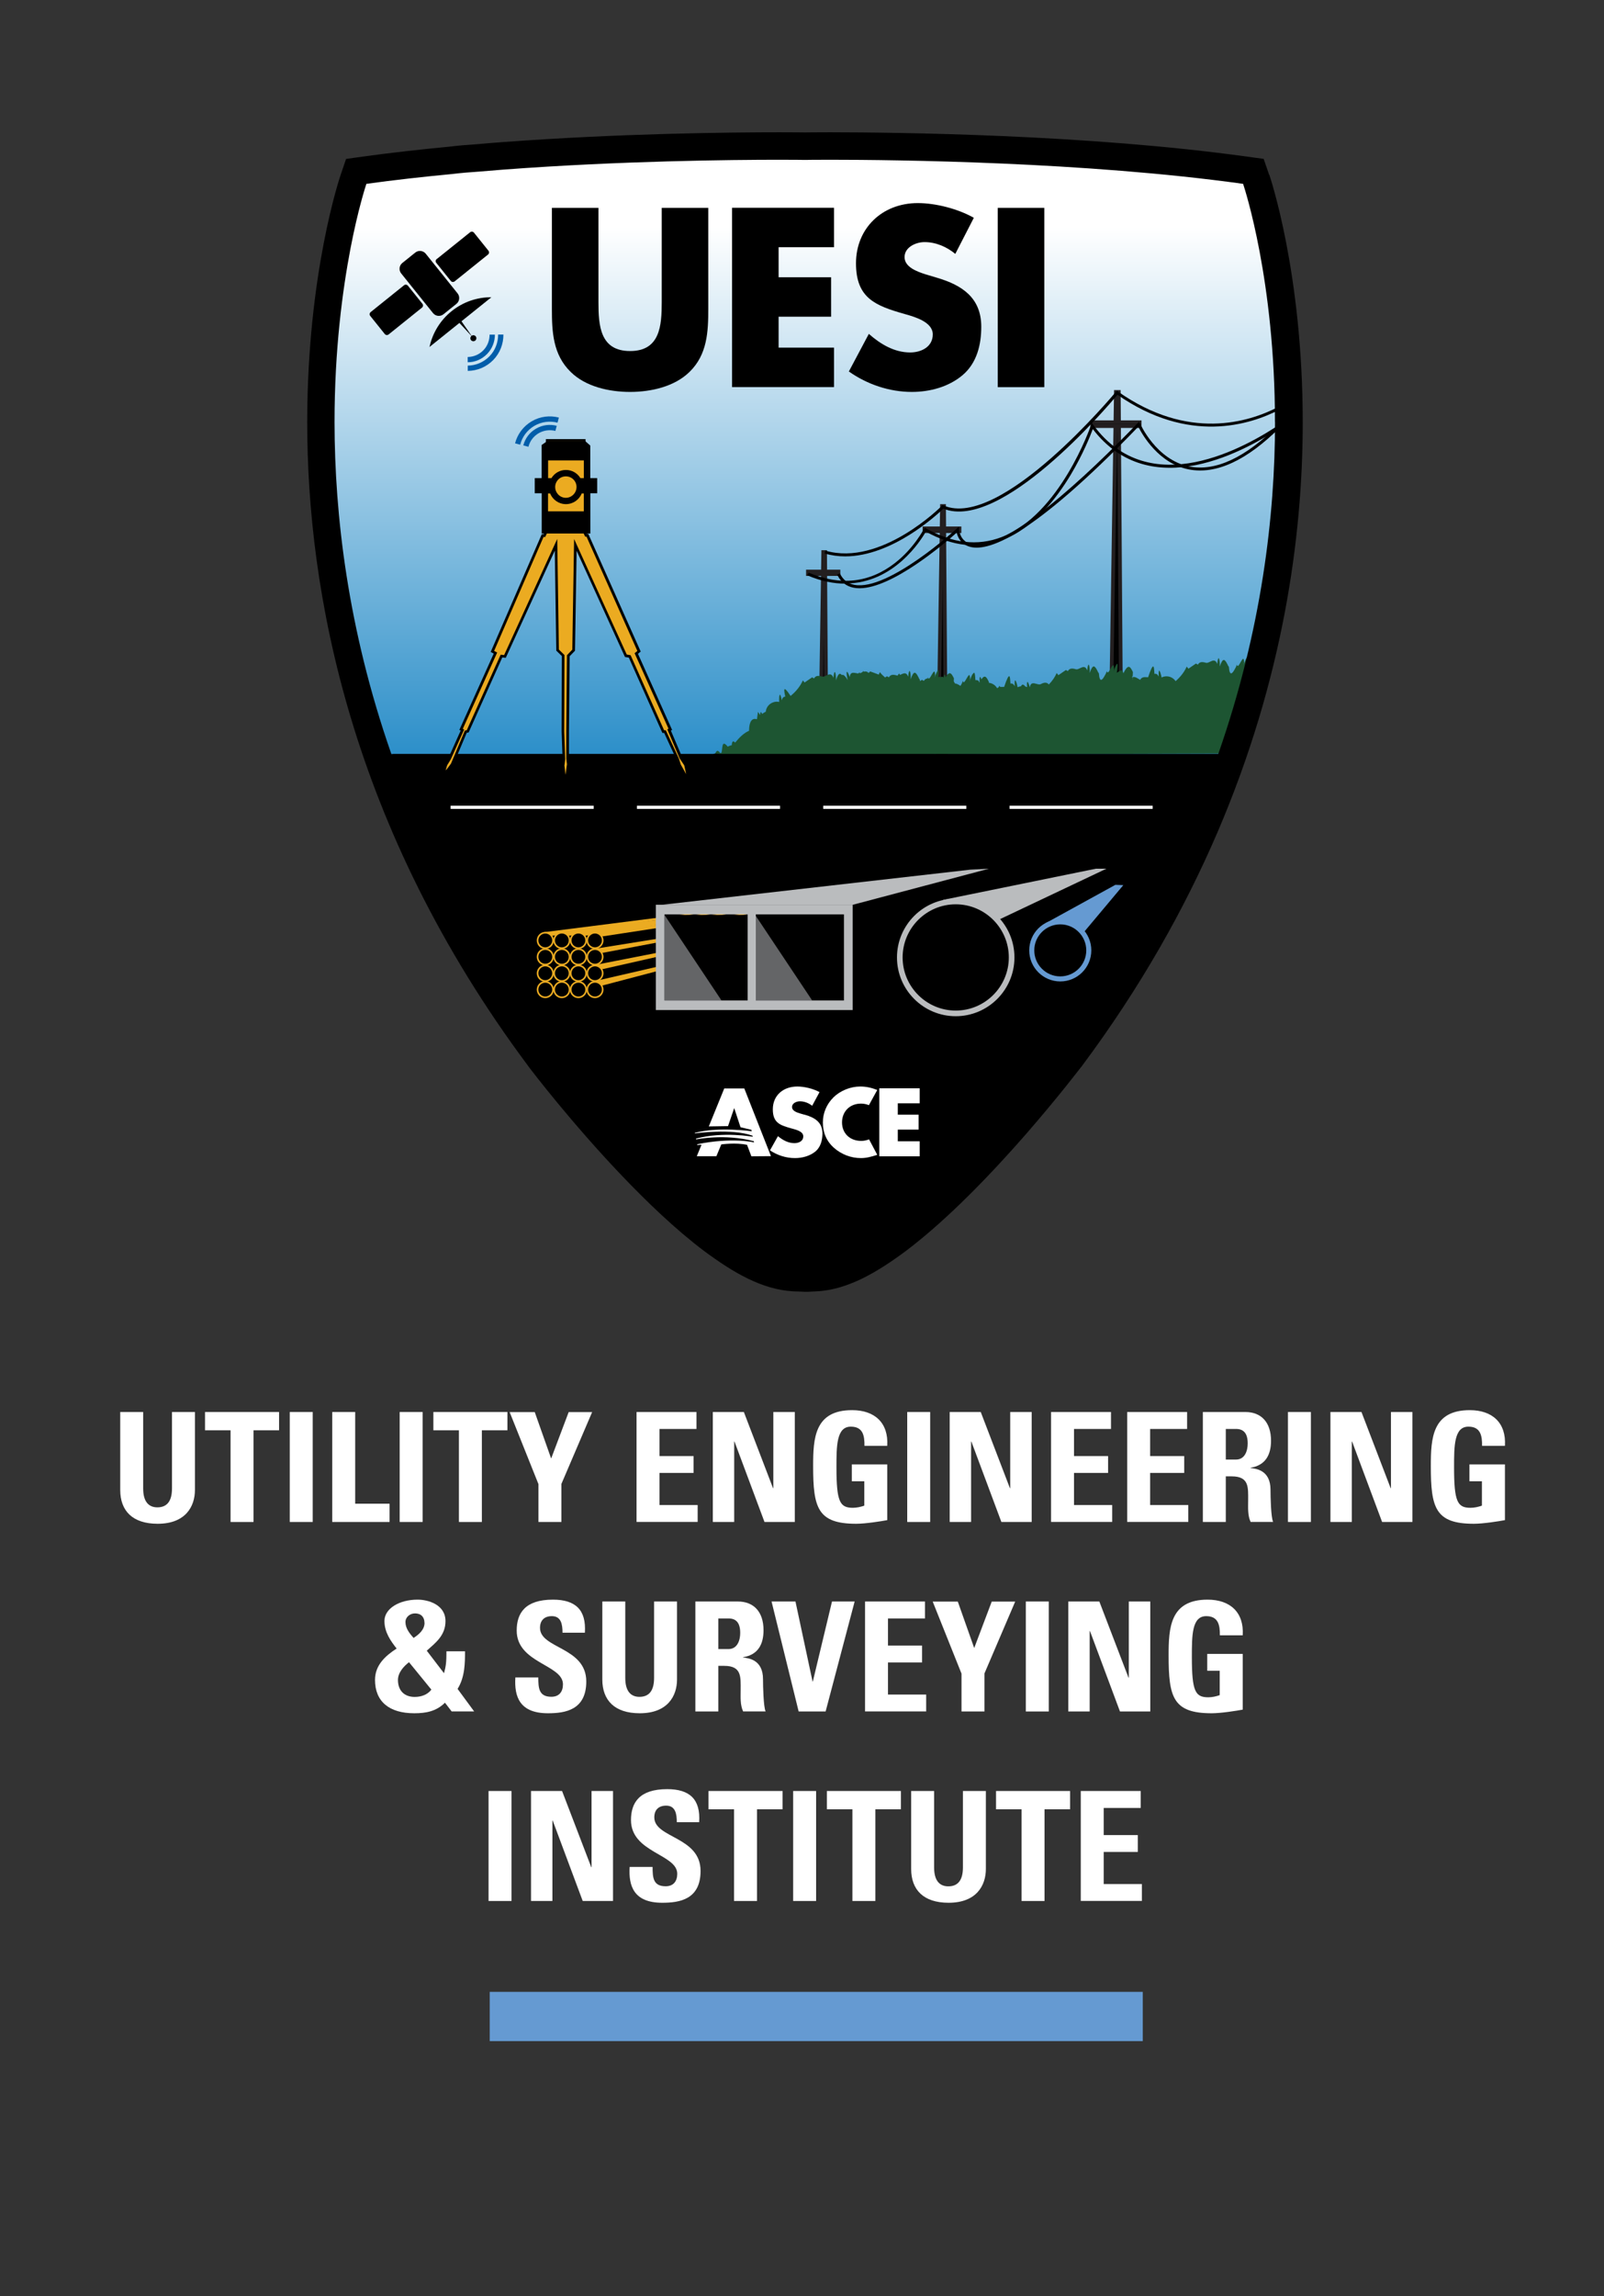 <?xml version="1.0" encoding="UTF-8"?>
<svg id="Layer_1" xmlns="http://www.w3.org/2000/svg" xmlns:xlink="http://www.w3.org/1999/xlink" version="1.1" viewBox="0 0 216 309">
  <rect x="0" y="0" width="216" height="309" fill="#333333" stroke="none"/>
  <!-- Generator: Adobe Illustrator 29.1.0, SVG Export Plug-In . SVG Version: 2.1.0 Build 142)  -->
  <defs>
    <style>
      .st0 {
        fill: none;
      }

      .st1 {
        fill: #f5a71e;
      }

      .st1, .st2, .st3 {
        fill-rule: evenodd;
      }

      .st4 {
        fill: #1d5532;
      }

      .st2, .st5 {
        fill: #ebab21;
      }

      .st6 {
        fill: url(#linear-gradient);
      }

      .st7 {
        fill: #010101;
        stroke: #231f20;
        stroke-miterlimit: 10;
        stroke-width: .5px;
      }

      .st8 {
        fill: #fff;
      }

      .st9 {
        fill: #659ad2;
      }

      .st10 {
        fill: #babcbe;
      }

      .st11 {
        fill: #005daa;
      }

      .st12 {
        fill: #646567;
      }
    </style>
    <linearGradient id="linear-gradient" x1="108.62" y1="114.83" x2="108.62" y2="30.52" gradientUnits="userSpaceOnUse">
      <stop offset="0" stop-color="#057abf"/>
      <stop offset="1" stop-color="#fff"/>
    </linearGradient>
  </defs>
  <rect class="st9" x="65.95" y="268.04" width="87.94" height="6.63"/>
  <g>
    <path class="st8" d="M26.25,190.01v10.49c0,2.21-1.25,4.55-5.02,4.55-3.4,0-5.04-1.76-5.04-4.55v-10.49h3.09v10.29c0,1.82.78,2.54,1.91,2.54,1.35,0,1.97-.9,1.97-2.54v-10.29h3.09Z"/>
    <path class="st8" d="M37.58,190.01v2.46h-3.44v12.34h-3.09v-12.34h-3.44v-2.46h9.98Z"/>
    <path class="st8" d="M39.02,204.81v-14.8h3.09v14.8h-3.09Z"/>
    <path class="st8" d="M44.74,204.81v-14.8h3.09v12.34h4.63v2.46h-7.73Z"/>
    <path class="st8" d="M53.82,204.81v-14.8h3.09v14.8h-3.09Z"/>
    <path class="st8" d="M68.33,190.01v2.46h-3.44v12.34h-3.09v-12.34h-3.44v-2.46h9.98Z"/>
    <path class="st8" d="M72.5,199.69l-3.87-9.67h3.38l2.21,6.25,2.36-6.25h3.16l-4.14,9.67v5.12h-3.09v-5.12Z"/>
    <path class="st8" d="M85.72,204.81v-14.8h8.07v2.28h-4.98v3.65h4.59v2.27h-4.59v4.32h5.14v2.27h-8.24Z"/>
    <path class="st8" d="M95.99,204.81v-14.8h4.18l3.93,10.25h.04v-10.25h2.89v14.8h-4.08l-4.04-10.82h-.04v10.82h-2.89Z"/>
    <path class="st8" d="M116.41,194.56c.02-1.37-.2-2.58-1.84-2.58-1.93,0-1.93,2.6-1.93,5.47,0,4.63.45,5.45,2.21,5.45.51,0,1.07-.12,1.54-.29v-3.28h-1.68v-2.27h4.77v7.5c-.84.16-2.95.49-4.18.49-5.21,0-5.8-2.15-5.8-7.77,0-3.73.18-7.52,5.25-7.52,3.03,0,4.92,1.7,4.73,4.8h-3.07Z"/>
    <path class="st8" d="M122.17,204.81v-14.8h3.09v14.8h-3.09Z"/>
    <path class="st8" d="M127.89,204.81v-14.8h4.18l3.93,10.25h.04v-10.25h2.89v14.8h-4.08l-4.04-10.82h-.04v10.82h-2.89Z"/>
    <path class="st8" d="M141.54,204.81v-14.8h8.07v2.28h-4.98v3.65h4.59v2.27h-4.59v4.32h5.14v2.27h-8.24Z"/>
    <path class="st8" d="M151.79,204.81v-14.8h8.07v2.28h-4.98v3.65h4.59v2.27h-4.59v4.32h5.14v2.27h-8.24Z"/>
    <path class="st8" d="M165.07,204.81h-3.09v-14.8h5.72c2.11,0,3.46,1.35,3.46,3.87,0,1.89-.74,3.3-2.75,3.63v.04c.68.08,2.68.25,2.68,2.91,0,.94.06,3.73.35,4.34h-3.03c-.41-.9-.33-1.91-.33-2.87,0-1.76.16-3.26-2.21-3.26h-.8v6.13ZM165.07,196.41h1.37c1.23,0,1.58-1.23,1.58-2.17,0-1.41-.59-1.95-1.58-1.95h-1.37v4.12Z"/>
    <path class="st8" d="M173.44,204.81v-14.8h3.09v14.8h-3.09Z"/>
    <path class="st8" d="M179.16,204.81v-14.8h4.18l3.93,10.25h.04v-10.25h2.89v14.8h-4.08l-4.04-10.82h-.04v10.82h-2.89Z"/>
    <path class="st8" d="M199.58,194.56c.02-1.37-.21-2.58-1.84-2.58-1.93,0-1.93,2.6-1.93,5.47,0,4.63.45,5.45,2.21,5.45.51,0,1.07-.12,1.54-.29v-3.28h-1.68v-2.27h4.78v7.5c-.84.16-2.95.49-4.18.49-5.21,0-5.8-2.15-5.8-7.77,0-3.73.18-7.52,5.25-7.52,3.03,0,4.92,1.7,4.73,4.8h-3.07Z"/>
    <path class="st8" d="M59.91,229.14c-1.17,1.15-2.54,1.41-4.12,1.41-3.4,0-5.29-1.6-5.29-4.49,0-1.97,1.37-3.22,2.91-4.22-.78-1-1.64-2.17-1.64-3.71,0-1.64,1.95-2.87,4.47-2.87,1.41,0,3.75.66,3.75,2.89,0,1.93-1.33,2.91-2.52,3.98l2.32,3.03c.27-.96.33-1.52.33-2.95h2.5c0,1.54,0,3.46-1,5.06l2.23,3.03h-3.03l-.9-1.17ZM55.09,223.67c-.74.57-1.5,1.41-1.5,2.4,0,1.41.84,2.28,2.25,2.28.88,0,1.72-.29,2.25-.98l-3.01-3.69ZM57.16,218.38c0-.78-.47-1.27-1.27-1.27-.66,0-1.29.47-1.29,1.17,0,.84.55,1.52,1.09,2.13.72-.45,1.48-1.11,1.48-2.03Z"/>
    <path class="st8" d="M73.79,230.55c-3.83,0-4.55-2.25-4.39-4.82h3.09c0,1.41.06,2.6,1.76,2.6,1.05,0,1.56-.68,1.56-1.68,0-2.66-6.23-2.83-6.23-7.23,0-2.32,1.11-4.16,4.88-4.16,3.01,0,4.51,1.35,4.3,4.45h-3.01c0-1.11-.18-2.23-1.43-2.23-1,0-1.6.55-1.6,1.58,0,2.81,6.23,2.56,6.23,7.21,0,3.83-2.81,4.28-5.16,4.28Z"/>
    <path class="st8" d="M91.17,215.51v10.49c0,2.21-1.25,4.55-5.02,4.55-3.4,0-5.04-1.76-5.04-4.55v-10.49h3.09v10.29c0,1.82.78,2.54,1.91,2.54,1.35,0,1.97-.9,1.97-2.54v-10.29h3.09Z"/>
    <path class="st8" d="M96.73,230.31h-3.09v-14.8h5.72c2.11,0,3.46,1.35,3.46,3.87,0,1.89-.74,3.3-2.75,3.63v.04c.68.08,2.68.25,2.68,2.91,0,.94.06,3.73.35,4.34h-3.03c-.41-.9-.33-1.91-.33-2.87,0-1.76.16-3.26-2.21-3.26h-.8v6.13ZM96.73,221.91h1.37c1.23,0,1.58-1.23,1.58-2.17,0-1.41-.59-1.95-1.58-1.95h-1.37v4.12Z"/>
    <path class="st8" d="M103.9,215.51h3.22l2.3,10.76h.04l2.58-10.76h3.05l-3.91,14.8h-3.63l-3.65-14.8Z"/>
    <path class="st8" d="M116.49,230.31v-14.8h8.07v2.28h-4.98v3.65h4.59v2.27h-4.59v4.32h5.14v2.27h-8.24Z"/>
    <path class="st8" d="M129.47,225.19l-3.87-9.67h3.38l2.21,6.25,2.36-6.25h3.16l-4.14,9.67v5.12h-3.09v-5.12Z"/>
    <path class="st8" d="M138.14,230.31v-14.8h3.09v14.8h-3.09Z"/>
    <path class="st8" d="M143.86,230.31v-14.8h4.18l3.93,10.25h.04v-10.25h2.89v14.8h-4.08l-4.04-10.82h-.04v10.82h-2.89Z"/>
    <path class="st8" d="M164.27,220.06c.02-1.37-.21-2.58-1.84-2.58-1.93,0-1.93,2.6-1.93,5.47,0,4.63.45,5.45,2.21,5.45.51,0,1.07-.12,1.54-.29v-3.28h-1.68v-2.27h4.78v7.5c-.84.16-2.95.49-4.18.49-5.21,0-5.8-2.15-5.8-7.77,0-3.73.18-7.52,5.25-7.52,3.03,0,4.92,1.7,4.73,4.8h-3.07Z"/>
    <path class="st8" d="M65.79,255.81v-14.8h3.09v14.8h-3.09Z"/>
    <path class="st8" d="M71.51,255.81v-14.8h4.18l3.93,10.25h.04v-10.25h2.89v14.8h-4.08l-4.04-10.82h-.04v10.82h-2.89Z"/>
    <path class="st8" d="M89.18,256.05c-3.83,0-4.55-2.25-4.39-4.82h3.09c0,1.41.06,2.6,1.76,2.6,1.05,0,1.56-.68,1.56-1.68,0-2.66-6.23-2.83-6.23-7.23,0-2.32,1.11-4.16,4.88-4.16,3.01,0,4.51,1.35,4.3,4.45h-3.01c0-1.11-.18-2.23-1.43-2.23-1,0-1.6.55-1.6,1.58,0,2.81,6.23,2.56,6.23,7.21,0,3.83-2.81,4.28-5.16,4.28Z"/>
    <path class="st8" d="M105.38,241.01v2.46h-3.44v12.34h-3.09v-12.34h-3.44v-2.46h9.98Z"/>
    <path class="st8" d="M106.81,255.81v-14.8h3.09v14.8h-3.09Z"/>
    <path class="st8" d="M121.32,241.01v2.46h-3.44v12.34h-3.09v-12.34h-3.44v-2.46h9.98Z"/>
    <path class="st8" d="M132.76,241.01v10.49c0,2.21-1.25,4.55-5.02,4.55-3.4,0-5.04-1.76-5.04-4.55v-10.49h3.09v10.29c0,1.82.78,2.54,1.91,2.54,1.35,0,1.97-.9,1.97-2.54v-10.29h3.09Z"/>
    <path class="st8" d="M144.1,241.01v2.46h-3.44v12.34h-3.09v-12.34h-3.44v-2.46h9.98Z"/>
    <path class="st8" d="M145.54,255.81v-14.8h8.07v2.28h-4.98v3.65h4.59v2.27h-4.59v4.32h5.14v2.27h-8.24Z"/>
  </g>
  <g>
    <polygon class="st6" points="173.58 78.7 173.58 56.32 170.79 31.17 168.46 22.72 140.21 20.93 110.68 19.82 72.97 21.38 47.68 23.83 44.56 36.77 43.67 59.39 45.67 80.93 51.4 102 166.83 102 173.58 78.7"/>
    <polygon class="st7" points="150.98 98.65 149.57 98.65 150.27 52.74 150.66 52.74 150.98 98.65"/>
    <rect class="st7" x="147.08" y="56.82" width="6.39" height=".52"/>
    <polygon class="st7" points="127.37 102 126.33 102 126.85 68.09 127.13 68.09 127.37 102"/>
    <rect class="st7" x="124.49" y="71.1" width="4.72" height=".38"/>
    <polygon class="st7" points="111.31 103.84 110.41 103.84 110.86 74.29 111.11 74.29 111.31 103.84"/>
    <rect class="st7" x="108.8" y="76.91" width="4.11" height=".34"/>
    <path d="M113.81,74.87c-.92,0-1.84-.12-2.76-.39l.11-.38c7.46,2.18,15.59-5.94,15.67-6.03l.1-.1.13.05c7.7,3.35,23.07-15.12,23.22-15.3l.12-.14.15.11c9.46,6.67,17.6,4.15,21.61,2.06l.19.35c-4.07,2.12-12.31,4.68-21.87-1.98-1.55,1.85-15.72,18.44-23.45,15.33-.83.81-6.88,6.42-13.21,6.42Z"/>
    <path d="M115.74,79.16c-.27,0-.53-.02-.77-.07-1.01-.19-1.76-.78-2.23-1.76l.36-.17c.42.87,1.06,1.37,1.95,1.54,4.55.87,13.69-7.47,13.78-7.56l.31-.28.02.42c0,.06.1,1.4,1.37,1.86,4.52,1.67,16.15-9.43,22.67-16.2l.21-.22.12.28s2.15,4.91,6.65,5.78c3.52.68,7.54-1.2,11.94-5.58l.28.28c-4.5,4.49-8.64,6.4-12.3,5.69-4.08-.79-6.28-4.68-6.81-5.75-14.44,14.95-20.42,17.01-22.9,16.09-1.07-.4-1.44-1.31-1.56-1.83-1.51,1.34-8.63,7.48-13.08,7.48Z"/>
    <path d="M113.83,78.54c-1.54,0-3.24-.32-5.1-1.11l.16-.37c4.28,1.81,8.18,1.38,11.61-1.28,2.57-1.99,3.89-4.56,3.91-4.59l.1-.19.18.1c3.54,2.01,6.95,2.41,10.15,1.19,7.9-3,12.02-14.91,12.06-15.03l.12-.36.23.31c7.56,10.29,20.39,3.13,25.56-.42l.23.33c-5.21,3.59-18.09,10.76-25.88.62-.33.9-1.33,3.4-2.95,6.11-1.87,3.13-4.99,7.21-9.22,8.81-3.27,1.24-6.73.87-10.31-1.12-.64,1.12-4.28,6.98-10.83,6.98Z"/>
    <path d="M95.38,27.97v13.57c0,3.1-.13,6.18-2.53,8.51-2.02,1.98-5.18,2.69-8,2.69s-5.98-.7-8-2.69c-2.4-2.34-2.53-5.41-2.53-8.51v-13.57h6.27v12.71c0,3.14.22,6.56,4.26,6.56s4.26-3.42,4.26-6.56v-12.71h6.27Z"/>
    <path d="M104.85,33.28v4.03h7.07v5.31h-7.07v4.16h7.46v5.31h-13.73v-24.13h13.73v5.31h-7.46Z"/>
    <path d="M128.66,34.18c-1.15-.96-2.62-1.6-4.16-1.6-1.15,0-2.69.67-2.69,2.02s1.7,1.95,2.78,2.3l1.6.48c3.36.99,5.95,2.69,5.95,6.59,0,2.4-.58,4.86-2.5,6.5-1.89,1.6-4.42,2.27-6.85,2.27-3.04,0-6.02-1.02-8.48-2.75l2.69-5.06c1.57,1.38,3.42,2.5,5.57,2.5,1.47,0,3.04-.74,3.04-2.43s-2.46-2.37-3.81-2.75c-3.94-1.12-6.53-2.14-6.53-6.82s3.49-8.1,8.32-8.1c2.43,0,5.41.77,7.55,1.98l-2.5,4.86Z"/>
    <path d="M140.63,52.1h-6.27v-24.13h6.27v24.13Z"/>
    <path d="M56.7,33.71h2.24c.55,0,1,.45,1,1v6.85c0,.55-.45,1-1,1h-2.24c-.55,0-1-.45-1-1v-6.85c0-.55.45-1,1-1Z" transform="translate(-11.14 44.6) rotate(-38.76)"/>
    <path d="M59.39,32.64h5.76c.21,0,.37.17.37.37v3.11c0,.21-.17.37-.37.37h-5.76c-.21,0-.37-.17-.37-.37v-3.12c0-.21.17-.37.37-.37Z" transform="translate(-7.93 46.59) rotate(-38.76)"/>
    <path d="M50.5,39.77h5.76c.21,0,.37.17.37.37v3.12c0,.21-.17.37-.37.37h-5.76c-.21,0-.37-.17-.37-.37v-3.12c0-.21.17-.37.37-.37Z" transform="translate(-14.36 42.61) rotate(-38.77)"/>
    <path d="M60.82,41.87c-1.58,1.27-2.58,2.98-2.98,4.82l8.33-6.69c-1.88-.01-3.77.6-5.35,1.87"/>
    <polygon points="63.61 45.34 61.38 42.93 61.73 42.64 63.61 45.34"/>
    <path d="M64,45.83c-.17.14-.43.11-.57-.06-.14-.17-.11-.43.06-.57.17-.14.43-.11.57.06.14.17.11.43-.06.57"/>
    <path class="st11" d="M65.9,47.96c-.8.81-1.85,1.23-2.91,1.24v.71c1.25-.01,2.48-.5,3.42-1.45.93-.95,1.39-2.2,1.38-3.44h-.71c0,1.07-.38,2.13-1.18,2.94"/>
    <path class="st11" d="M66.64,45.03h-.71c0,.77-.28,1.54-.85,2.12-.58.59-1.34.88-2.1.89v.71c.95,0,1.89-.38,2.61-1.11.71-.73,1.06-1.68,1.05-2.62"/>
    <path class="st11" d="M71.95,57.31c-.98.58-1.64,1.5-1.9,2.53l-.69-.18c.31-1.2,1.08-2.28,2.23-2.96,1.15-.68,2.47-.82,3.67-.51l-.18.69c-1.03-.27-2.15-.14-3.13.43"/>
    <path class="st11" d="M74.97,57.3l-.18.69c-.74-.19-1.55-.1-2.26.31-.71.42-1.18,1.08-1.37,1.82l-.69-.18c.24-.92.82-1.74,1.7-2.25.88-.52,1.88-.63,2.8-.39"/>
    <path d="M53.77,104.42s.02.05.03.07c0-.02,0-.03,0-.05,0,0-.02-.01-.02-.02"/>
    <path d="M54.19,105.52c-.13-.34-.26-.69-.39-1.03.05,1.06.28,1.4.39,1.03"/>
    <path d="M52.84,105.35c-.13.05-.51-.1-1-.46-.05-.07-.11-.13-.16-.17.58,2.03.51,2.27,1.16.63"/>
    <polygon class="st3" points="75.6 68.92 75.93 68.99 76.77 68.99 76.83 69.32 76.84 69.39 76.54 69.39 75.54 69.19 75.56 69.08 75.6 68.92"/>
    <polygon class="st3" points="75.54 69.19 75.52 69.32 75.5 69.45 76.18 69.59 77.18 69.68 76.88 69.59 76.84 69.39 76.54 69.39 75.54 69.19"/>
    <polygon class="st3" points="75.17 69.32 75.1 69.32 74.77 69.65 74.73 69.85 74.83 69.86 74.84 69.78 75.11 69.7 75.17 69.32"/>
    <polygon class="st3" points="75.17 69.32 75.35 69.32 75.52 69.32 75.5 69.45 75.47 69.59 75.11 69.7 75.17 69.32"/>
    <polygon class="st1" points="76.83 69.32 77 69.32 77.24 69.32 77.79 69.85 78.19 70.03 78.52 70.78 77.52 70.78 77.52 70.57 77.52 70.57 77.52 70.48 77.52 70.47 77.52 69.78 77.18 69.68 76.88 69.59 76.84 69.39 76.83 69.32"/>
    <polygon class="st3" points="78.73 69.78 78.33 69.59 77.79 69.85 78.19 70.03 78.73 69.78"/>
    <polygon class="st3" points="73.62 69.78 74.02 69.59 74.56 69.85 74.37 69.94 74.15 70.04 73.62 69.78"/>
    <polygon class="st3" points="74.56 69.85 74.77 69.65 74.73 69.85 74.83 69.86 74.83 69.94 74.37 69.94 74.56 69.85"/>
    <polygon class="st3" points="60.36 103.2 60.44 102.96 60.19 103.29 59.56 104.1 59.27 104.72 59.73 104.11 59.81 104.1 60.27 103.33 60.36 103.2"/>
    <polygon class="st3" points="93.27 104.07 93.19 104.1 93.62 105.02 93.77 104.95 93.67 104.62 93.67 104.62 93.27 104.07"/>
    <path d="M93.29,105.12c0-.42.29-.76.65-.76s.64.34.64.76-.29.76-.64.76-.65-.34-.65-.76"/>
    <path class="st0" d="M76.2,65.37c.47,0,.89-.23,1.15-.59h-2.31c.26.35.68.59,1.15.59Z"/>
    <path class="st0" d="M76.2,62.49c-.29,0-.57.09-.8.24h1.59c-.23-.15-.5-.24-.8-.24Z"/>
    <path class="st0" d="M76.2,66.23c-.96,0-1.79-.6-2.13-1.44h-.28v2.55h4.82v-2.55h-.28c-.34.84-1.16,1.44-2.13,1.44Z"/>
    <path class="st0" d="M73.8,62.73h.45c.41-.66,1.12-1.1,1.95-1.1s1.55.44,1.95,1.1h.46v-2.38h-4.82v2.38Z"/>
    <path class="st0" d="M96.56,101.45h-.07s.02.06.03.1c.01-.04.03-.07.04-.1Z"/>
    <path class="st0" d="M96.89,101.45h-.07s0,.01,0,.02c.02-.01.04-.01.06-.02Z"/>
    <path class="st4" d="M168.22,89.46c-.11.07-.22.14-.32.19.03-.12.05-.24.07-.38.26-2.33-.82,1.2-.44-.08,0-1.66-.81,1.17-.96.24-.11.3-.21.49-.29.61-.29.56-.7,1.06-.79-.29-.03-.04-.05-.09-.08-.13-.03,0-.05-.06-.07-.13-.03-.06-.07-.13-.1-.19,0,.01-.01.02-.02.03,0-.02,0-.03.01-.05-.28-.51-.56-.87-.97.41.04-.77-.18-1.88-.35-.34-.35-1.03-1.11.02-1.55-.17-.45-.13-.83-.15-1.05.26l-.26-.15-1.02.7c-.07-.12-.15-.21-.23-.28-.32.73-.84,1.39-1.49,1.95-.27-.39-.71-.65-1.23-.65-.24,0-.46.06-.66.16-.12-.74-.47-1.57-.38-.13-.19-.35-.38-.41-.58-.36-.05-.9-.07-1.88-.85.45-.04,0-.08.02-.13,0-.43-.04-.77,0-.94.36-.33-.19-.65-.46-.99-.37.01.23-.04.66-.02,0-.04.01-.07.03-.11.05.02-.04.04-.07.05-.11.03-.07.05-.07.06-.04,0-.15.01-.34.03-.58-.3-.61-.59-1.29-1.28.17-.16-.74-.55-.23-.89-.09.03-.12.05-.24.07-.38.26-2.33-.82,1.2-.44-.08,0-1.66-.81,1.17-.96.24-.11.3-.21.49-.29.61-.29.56-.7,1.06-.79-.29-.03-.04-.05-.09-.08-.13-.03,0-.05-.06-.07-.13-.03-.06-.07-.13-.1-.19,0,.01-.01.02-.02.03,0-.02,0-.03.01-.05-.28-.51-.56-.87-.97.41.04-.77-.18-1.88-.35-.34-.35-1.03-1.11.02-1.55-.17-.45-.13-.83-.15-1.05.26l-.26-.15-1.02.7c-.07-.12-.15-.21-.23-.28-.24.56-.61,1.07-1.05,1.53-.29-.35-.66-.27-1.07-.06-.4.27-1.33-.64-1.49.44-.36-1.22-.44-.67-.36-.02-.08-.04-.16-.07-.25-.09-.29-.37-.46-.29-.58-.03-.16.02-.32.06-.46.13-.12-.74-.47-1.57-.38-.13-.19-.35-.39-.41-.58-.36-.05-.9-.07-1.88-.85.45-.02,0-.03,0-.05,0-.04-.02-.08-.03-.1,0-.13-.01-.25,0-.37,0-.12-.15-.21-.2-.19.03-.09.03-.17.08-.23.15-.22-.4-.63-.68-1.12-.74,0-.05,0-.08,0-.13-.26-.52-.51-1.08-1-.33-.14-.43-.3-.56-.24.43,0,0,0,0,0,.02-.03-.05-.06-.08-.08-.12-.07-.17-.16-.22-.26-.21-.08-.03-.15-.03-.23-.01-.04-.62-.06-1.27-.32-.87-.2.1-.67,1.64-.4.72,0-1.66-.81,1.17-.96.24-.11.3-.21.49-.29.61-.01.02-.02.04-.04.07-.25-.15-.49-.32-.75-.32,0-.01,0-.02,0-.03-.03-.04-.05-.09-.08-.14-.03,0-.05-.06-.07-.13,0,0,0-.01,0-.02,0-.11,0-.23.02-.37-.28-.56-.55-1.16-1.12-.14-.05-.41-.17-.6-.27.03-.1-.14-.22-.13-.36-.06-.12-.05-.25-.04-.38,0,0-.05.02-.09.03-.13.26-2.33-.82,1.2-.44-.08,0-1.29-.48.13-.78.39-.05,0-.09,0-.14,0-.02-.03-.04-.07-.05-.15-.02.06-.04.1-.06.15-.19.02-.36.11-.48.33l-.26-.15-.26.18c0-.06-.02-.11-.02-.18-.03-.04-.05-.09-.08-.14-.03,0-.05-.06-.07-.13-.03-.06-.07-.13-.1-.19,0,.01-.01.02-.02.03,0-.02,0-.03.01-.05-.28-.51-.56-.87-.97.41.04-.77-.18-1.88-.35-.34-.25-.73-.7-.42-1.1-.24-.05-.22-.14-.26-.31.08-.05,0-.09,0-.13-.02-.45-.13-.83-.15-1.05.26l-.26-.15-.25.17c-.26-.22-.5-.45-.7-.71-.06.09-.11.19-.15.32l-1.16-.43-.21.21c-.2-.21-.42-.24-.66-.17-.03-.14-.09-.08-.17.05-.08.04-.17.08-.25.13-.02.02-.05.02-.08.03-.04-.15-.12-.1-.22.03-.45-.03-1.09-.38-1.16.48-.54-1.45-.49-.32-.26.42-.42-.67-.65-.8-.81-.68-.23-.3-.47-.31-.79.7.04-.77-.18-1.88-.35-.34-.35-1.03-1.11.02-1.55-.17-.45-.13-.83-.15-1.05.26l-.26-.15-1.02.7c-.07-.12-.15-.21-.23-.28-.35.79-.93,1.5-1.65,2.08-1.08-1.63-.88-.74-.72.1-.2,0-.37.11-.47.49-.26-1.42-.4-.53-.34.22-.22-.04-.45-.05-.68.01-.62.16-1.05.66-1.12,1.23,0,.03-.01.06-.02.09-.2.08-.35.18-.48.29-.19-.45-.24-.22-.28.14-.11-.18-.2-.32-.28-.42-.05.33-.09.66-.14.98,0,0,0,0,0,.01-.96-.31-1.06.95-1.06,1.55-.73.31-1.33.93-1.87,1.59-.38-.39-.42,0-.47.36-.19.03-.37.09-.53.19-.87-1.07-.67.29-.85.82-.05.01-.1.03-.15.05-.53-.7-.54-.04-.87.25l70.21-.21c.82-1.28,1.52-2.56,1.92-3.85.92-2.98-1.7-5.73,0-8.18Z"/>
    <path d="M170.9,23.5l-.73-2.12-2.21-.3c-21.6-3-47.15-3.27-56.17-3.28-2.1,0-3.3.02-3.31.02h-.19s0,0,0,0c0,0-1.21-.02-3.31-.02-6.47,0-21.47.14-37.39,1.33-1.1.08-2.2.17-3.3.27-1.23.08-2.51.18-3.8.34-3.9.37-7.85.81-11.68,1.34l-1.08.15-1.13.16-.72,2.12c-.1.29-4.49,13.21-4.51,33.23v.08c0,22.66,5.71,54.44,29.78,86.66l.03.05.02.03c.5.66,5.76,7.53,12.41,14.51,3.49,3.66,7.36,7.38,11.23,10.29,3.88,2.87,7.75,5.18,11.98,5.41l1.15.04.33.02h.52s1.14-.06,1.14-.06c2.14-.1,4.19-.77,6.17-1.73,1.97-.97,3.89-2.24,5.82-3.67,5.79-4.37,11.65-10.55,16.13-15.66,2.23-2.56,4.11-4.84,5.44-6.5.66-.83,1.19-1.5,1.55-1.96.18-.23.32-.41.42-.54h-.01s.1-.1.1-.1l.08-.11c7.95-10.65,13.89-21.26,18.29-31.5h0c8.85-20.61,11.45-39.75,11.48-54.87h0s0-.34,0-.34c0-20.04-4.41-33-4.5-33.27ZM171.7,56.79v.02c0,12.53-1.79,27.91-7.64,44.64h-67.18s-.75-.08-.78,0h-43.13s-.25.03-.25.03c0,0-.03-.04-.04-.07-.01-.03-.02-.06-.03-.09-5.81-16.67-7.59-32.01-7.6-44.5v-.04c0-9.74,1.08-17.76,2.15-23.35,1.02-5.3,2.04-8.39,2.14-8.69,3.75-.52,7.63-.95,11.53-1.32,1.23-.15,2.44-.25,3.68-.33,1.12-.1,2.22-.18,3.3-.27,15.77-1.18,30.7-1.32,37.11-1.32,2.12,0,3.26.02,3.31.02h.24s1.15-.02,3.27-.02c8.92,0,34.38.28,55.62,3.24.24.72,4.28,13.07,4.29,31.95,0,.04,0,.07,0,.1Z"/>
    <polygon class="st5" points="79.52 125.55 103.38 122.55 103.81 122.55 81 126.03 79.52 125.55"/>
    <polygon class="st5" points="77.33 125.44 101.19 122.45 101.62 122.45 78.81 125.92 77.33 125.44"/>
    <polygon class="st5" points="75.18 125.44 99.05 122.45 99.47 122.45 76.66 125.92 75.18 125.44"/>
    <polygon class="st5" points="73.26 125.44 96.81 122.45 97.23 122.45 74.42 125.92 73.26 125.44"/>
    <polygon class="st5" points="79.52 127.77 103.38 123.94 103.81 123.94 81 128.25 79.52 127.77"/>
    <polygon class="st5" points="79.52 129.97 103.38 125.3 103.81 125.3 81 130.45 79.52 129.97"/>
    <polygon class="st5" points="79.52 132.16 103.38 126.66 103.81 126.66 81 132.65 79.52 132.16"/>
    <g>
      <path d="M80.12,127.59c-.57,0-1.04-.47-1.04-1.04s.47-1.04,1.04-1.04,1.04.47,1.04,1.04c0,.57-.47,1.04-1.04,1.04"/>
      <path d="M80.12,129.8c-.57,0-1.04-.47-1.04-1.04,0-.57.47-1.04,1.04-1.04s1.04.47,1.04,1.04c0,.57-.47,1.04-1.04,1.04"/>
      <path d="M80.12,132.01c-.57,0-1.04-.47-1.04-1.04,0-.57.47-1.04,1.04-1.04s1.04.47,1.04,1.04-.47,1.04-1.04,1.04"/>
      <path d="M80.12,134.21c-.57,0-1.04-.47-1.04-1.04,0-.57.47-1.04,1.04-1.04s1.04.47,1.04,1.04c0,.57-.47,1.04-1.04,1.04"/>
      <path d="M77.89,127.59c-.57,0-1.04-.47-1.04-1.04,0-.57.47-1.04,1.04-1.04s1.04.47,1.04,1.04c0,.57-.47,1.04-1.04,1.04"/>
      <path d="M77.89,129.8c-.57,0-1.04-.47-1.04-1.04s.47-1.04,1.04-1.04,1.04.47,1.04,1.04c0,.57-.47,1.04-1.04,1.04"/>
      <path d="M77.89,132.01c-.57,0-1.04-.47-1.04-1.04,0-.57.47-1.04,1.04-1.04s1.04.47,1.04,1.04c0,.57-.47,1.04-1.04,1.04"/>
      <path d="M77.89,134.21c.57,0,1.04-.47,1.04-1.04s-.47-1.04-1.04-1.04-1.04.47-1.04,1.04c0,.57.47,1.04,1.04,1.04"/>
      <path d="M75.66,127.59c-.57,0-1.04-.47-1.04-1.04,0-.57.47-1.04,1.04-1.04s1.04.47,1.04,1.04c0,.57-.47,1.04-1.04,1.04"/>
      <path d="M75.66,129.8c-.57,0-1.04-.47-1.04-1.04,0-.57.47-1.04,1.04-1.04s1.04.47,1.04,1.04c0,.57-.47,1.04-1.04,1.04"/>
      <path d="M75.66,132.01c-.57,0-1.04-.47-1.04-1.04,0-.57.47-1.04,1.04-1.04s1.04.47,1.04,1.04c0,.57-.47,1.04-1.04,1.04"/>
      <path d="M75.66,134.21c-.57,0-1.04-.47-1.04-1.04s.47-1.04,1.04-1.04,1.04.47,1.04,1.04c0,.57-.47,1.04-1.04,1.04"/>
      <path d="M73.43,127.59c-.57,0-1.04-.47-1.04-1.04,0-.57.47-1.04,1.04-1.04s1.04.47,1.04,1.04c0,.57-.47,1.04-1.04,1.04"/>
      <path d="M73.43,129.8c-.57,0-1.04-.47-1.04-1.04,0-.57.47-1.04,1.04-1.04s1.04.47,1.04,1.04c0,.57-.47,1.04-1.04,1.04"/>
      <path d="M73.43,132.01c-.57,0-1.04-.47-1.04-1.04,0-.57.47-1.04,1.04-1.04s1.04.47,1.04,1.04c0,.57-.47,1.04-1.04,1.04"/>
      <path d="M73.43,134.21c-.57,0-1.04-.47-1.04-1.04,0-.57.47-1.04,1.04-1.04s1.04.47,1.04,1.04c0,.57-.47,1.04-1.04,1.04"/>
    </g>
    <g>
      <path class="st5" d="M80.12,127.7c-.64,0-1.15-.52-1.15-1.15s.52-1.15,1.15-1.15,1.15.52,1.15,1.15-.52,1.15-1.15,1.15ZM80.12,125.62c-.51,0-.93.42-.93.93s.42.93.93.93.93-.42.93-.93-.42-.93-.93-.93Z"/>
      <path class="st5" d="M80.12,129.91c-.64,0-1.15-.52-1.15-1.15s.52-1.15,1.15-1.15,1.15.52,1.15,1.15-.52,1.15-1.15,1.15ZM80.12,127.83c-.51,0-.93.42-.93.93s.42.93.93.93.93-.42.93-.93-.42-.93-.93-.93Z"/>
      <path class="st5" d="M80.12,132.12c-.64,0-1.15-.52-1.15-1.15s.52-1.15,1.15-1.15,1.15.52,1.15,1.15-.52,1.15-1.15,1.15ZM80.12,130.04c-.51,0-.93.42-.93.93s.42.93.93.93.93-.42.93-.93-.42-.93-.93-.93Z"/>
      <path class="st5" d="M80.12,134.32c-.64,0-1.15-.52-1.15-1.15s.52-1.15,1.15-1.15,1.15.52,1.15,1.15-.52,1.15-1.15,1.15ZM80.12,132.24c-.51,0-.93.42-.93.93s.42.93.93.93.93-.42.93-.93-.42-.93-.93-.93Z"/>
    </g>
    <g>
      <path class="st5" d="M77.89,127.7c-.64,0-1.15-.52-1.15-1.15s.52-1.15,1.15-1.15,1.15.52,1.15,1.15-.52,1.15-1.15,1.15ZM77.89,125.62c-.51,0-.93.42-.93.93s.42.93.93.93.93-.42.93-.93-.42-.93-.93-.93Z"/>
      <path class="st5" d="M77.89,129.91c-.64,0-1.15-.52-1.15-1.15s.52-1.15,1.15-1.15,1.15.52,1.15,1.15-.52,1.15-1.15,1.15ZM77.89,127.83c-.51,0-.93.42-.93.93s.42.93.93.93.93-.42.93-.93-.42-.93-.93-.93Z"/>
      <path class="st5" d="M77.89,132.12c-.64,0-1.15-.52-1.15-1.15s.52-1.15,1.15-1.15,1.15.52,1.15,1.15-.52,1.15-1.15,1.15ZM77.89,130.04c-.51,0-.93.42-.93.93s.42.93.93.93.93-.42.93-.93-.42-.93-.93-.93Z"/>
      <path class="st5" d="M77.89,134.32c-.64,0-1.15-.52-1.15-1.15s.52-1.15,1.15-1.15,1.15.52,1.15,1.15-.52,1.15-1.15,1.15ZM77.89,132.24c-.51,0-.93.42-.93.93s.42.93.93.93.93-.42.93-.93-.42-.93-.93-.93Z"/>
    </g>
    <g>
      <path class="st5" d="M75.66,127.7c-.64,0-1.15-.52-1.15-1.15s.52-1.15,1.15-1.15,1.15.52,1.15,1.15-.52,1.15-1.15,1.15ZM75.66,125.62c-.51,0-.93.42-.93.93s.42.93.93.93.93-.42.93-.93-.42-.93-.93-.93Z"/>
      <path class="st5" d="M75.66,129.91c-.64,0-1.15-.52-1.15-1.15s.52-1.15,1.15-1.15,1.15.52,1.15,1.15-.52,1.15-1.15,1.15ZM75.66,127.83c-.51,0-.93.42-.93.93s.42.93.93.93.93-.42.93-.93-.42-.93-.93-.93Z"/>
      <path class="st5" d="M75.66,132.12c-.64,0-1.15-.52-1.15-1.15s.52-1.15,1.15-1.15,1.15.52,1.15,1.15-.52,1.15-1.15,1.15ZM75.66,130.04c-.51,0-.93.42-.93.93s.42.93.93.93.93-.42.93-.93-.42-.93-.93-.93Z"/>
      <path class="st5" d="M75.66,134.32c-.64,0-1.15-.52-1.15-1.15s.52-1.15,1.15-1.15,1.15.52,1.15,1.15-.52,1.15-1.15,1.15ZM75.66,132.24c-.51,0-.93.42-.93.93s.42.93.93.93.93-.42.93-.93-.42-.93-.93-.93Z"/>
    </g>
    <g>
      <path class="st5" d="M73.43,127.7c-.64,0-1.15-.52-1.15-1.15s.52-1.15,1.15-1.15,1.15.52,1.15,1.15-.52,1.15-1.15,1.15ZM73.43,125.62c-.51,0-.93.42-.93.93s.42.93.93.93.93-.42.93-.93-.42-.93-.93-.93Z"/>
      <path class="st5" d="M73.43,129.91c-.64,0-1.15-.52-1.15-1.15s.52-1.15,1.15-1.15,1.15.52,1.15,1.15-.52,1.15-1.15,1.15ZM73.43,127.83c-.51,0-.93.42-.93.93s.42.93.93.93.93-.42.93-.93-.42-.93-.93-.93Z"/>
      <path class="st5" d="M73.43,132.12c-.64,0-1.15-.52-1.15-1.15s.52-1.15,1.15-1.15,1.15.52,1.15,1.15-.52,1.15-1.15,1.15ZM73.43,130.04c-.51,0-.93.42-.93.93s.42.93.93.93.93-.42.93-.93-.42-.93-.93-.93Z"/>
      <path class="st5" d="M73.43,134.32c-.64,0-1.15-.52-1.15-1.15s.52-1.15,1.15-1.15,1.15.52,1.15,1.15-.52,1.15-1.15,1.15ZM73.43,132.24c-.51,0-.93.42-.93.93s.42.93.93.93.93-.42.93-.93-.42-.93-.93-.93Z"/>
    </g>
    <rect x="88.83" y="123.13" width="25.8" height="12.33"/>
    <path d="M129.2,107.7c.12-.07.24-.12.36-.15-.12-.2-.24.03-.36.15"/>
    <rect class="st8" x="60.68" y="108.42" width="19.27" height=".43"/>
    <rect class="st8" x="85.77" y="108.42" width="19.27" height=".43"/>
    <rect class="st8" x="110.86" y="108.42" width="19.27" height=".43"/>
    <rect class="st8" x="135.95" y="108.42" width="19.27" height=".43"/>
    <path class="st8" d="M108.39,150.02l-.63-.18c-.43-.13-1.1-.34-1.1-.87s.61-.77,1.06-.77c.61,0,1.19.24,1.65.6l.99-1.84c-.85-.46-2.03-.75-2.99-.75-1.92,0-3.3,1.21-3.3,3.07s1.03,2.16,2.59,2.59c.53.15,1.51.37,1.51,1.04s-.62.92-1.2.92c-.85,0-1.59-.43-2.21-.94l-1.07,1.91c.98.66,2.15,1.04,3.36,1.04.96,0,1.97-.26,2.72-.86.76-.62.98-1.56.98-2.47,0-1.48-1.02-2.12-2.36-2.5"/>
    <path class="st8" d="M112.22,147.69c-.91.9-1.41,2.1-1.41,3.35,0,1.36.48,2.54,1.53,3.45.99.86,2.26,1.35,3.59,1.35.77,0,1.37-.18,2.19-.43v-.04s-1.09-2.05-1.09-2.05c-.33.13-.69.21-1.05.21-1.55,0-2.59-1.04-2.59-2.49s1.03-2.53,2.55-2.53c.37,0,.73.07,1.07.21l1.11-2.02v-.03c-.74-.29-1.47-.46-2.27-.46-1.34,0-2.7.56-3.64,1.48"/>
    <path class="st8" d="M101.18,155.6c-.09,0,2.64-.02,2.64-.02l-3.59-9.11h-2.7s-2.08,5.11-2.08,5.11l2.59-.04.83-2.43.85,2.58,1.47.35.04.19s-4.49-.64-7.67.22v.07s4.95-.71,7.78.31l.03.14s-3.96-.73-7.65.25c.02.09.02.11.02.11,0,0,3.83-.81,7.77.24v.03s.04.13.04.13c0,0-2.95-.72-7.67.25l.02.11s.28-.04.57-.05l-.64,1.55h2.64l.66-1.59s1.97-.28,3.47.06l.58,1.53Z"/>
    <polygon class="st8" points="120.9 148.47 120.9 150 123.7 150 123.7 152.01 120.9 152.01 120.9 153.58 123.85 153.58 123.85 155.6 118.41 155.6 118.41 146.45 123.85 146.45 123.85 148.47 120.9 148.47"/>
    <polygon class="st10" points="126.93 121.11 147.57 116.9 148.99 116.9 134.55 123.74 131.04 121.65 126.93 121.11"/>
    <path class="st10" d="M128.7,136.75c-4.36,0-7.91-3.55-7.91-7.91s3.55-7.91,7.91-7.91,7.91,3.55,7.91,7.91-3.55,7.91-7.91,7.91ZM128.7,121.69c-3.94,0-7.15,3.21-7.15,7.15s3.21,7.15,7.15,7.15,7.15-3.21,7.15-7.15-3.21-7.15-7.15-7.15Z"/>
    <polygon class="st9" points="150.2 119.07 140.77 124.25 143.8 124.13 145.96 125.44 151.27 119.11 150.2 119.07"/>
    <path class="st9" d="M142.78,132.07c-2.3,0-4.18-1.87-4.18-4.18s1.87-4.18,4.18-4.18,4.18,1.87,4.18,4.18-1.87,4.18-4.18,4.18ZM142.78,124.39c-1.93,0-3.5,1.57-3.5,3.5s1.57,3.5,3.5,3.5,3.5-1.57,3.5-3.5-1.57-3.5-3.5-3.5Z"/>
    <g>
      <polyline class="st12" points="101.7 123.13 109.37 134.63 101.7 134.63"/>
      <polyline class="st12" points="89.49 123.13 97.16 134.63 89.49 134.63"/>
      <path class="st10" d="M88.32,135.92h26.5v-14.17h-26.5v14.17ZM113.65,134.63h-24.17v-11.58h24.17v11.58Z"/>
      <polygon class="st10" points="130.66 117.03 89.09 121.76 114.82 121.76 133.18 116.9 130.66 117.03"/>
    </g>
    <rect class="st10" x="100.68" y="122.8" width="1.1" height="12.66"/>
    <polygon class="st2" points="73.5 71.64 73.3 72.08 73.07 72.08 66.3 87.67 66.71 87.89 62.09 98.16 62.26 98.26 60.53 102.11 60.03 102.93 59.61 104.33 60.31 103.6 60.87 102.86 62.71 98.48 62.97 98.42 67.51 88.3 67.98 88.35 74.86 73.33 75.07 87.5 75.82 88.23 75.79 98.42 75.92 102.19 75.82 102.99 76.05 104.85 76.26 104.85 76.52 102.86 76.43 102.08 76.43 98.43 76.52 88.24 77.25 87.5 77.48 73.33 84.28 88.24 84.8 88.33 89.31 98.45 89.55 98.45 91.26 102.16 91.5 102.93 92.59 104.89 92.73 104.85 92.31 102.93 91.67 101.98 90.09 98.24 90.26 98.17 85.68 87.96 86.04 87.65 79.09 72.03 78.91 72.03 78.55 71.3 73.62 71.3 73.5 71.64"/>
    <path d="M92.51,105.1l-1.16-2.08-.25-.8-1.66-3.59h-.24l-4.52-10.14-.52-.08-.04-.09-6.47-14.2-.22,13.45-.72.74-.09,10.11v3.65l.09.76-.28,2.18h-.52l-.26-2.04.11-.83-.13-3.73.03-10.13-.75-.73v-.07s-.2-13.38-.2-13.38l-6.6,14.42-.47-.05-4.53,10.09-.26.05-1.83,4.34-.56.74-1.22,1.27.64-2.15.51-.82,1.65-3.68-.18-.09,4.63-10.27-.41-.22,6.88-15.85h.24l.16-.34.15-.44h5.17l.35.73h.19l7.06,15.85-.37.3,4.6,10.25-.17.08,1.52,3.58.65.99.45,2.08-.43.12ZM76,102.99l.16,1.27.19-1.42-.09-.74v-3.67s.09-10.26.09-10.26l.72-.75.24-14.89,7.09,15.55.52.09,4.51,10.1h.23l1.76,3.81.25.79.73,1.3-.25-1.17-.62-.93-1.67-3.93.17-.07-4.57-10.17.37-.3-6.85-15.39h-.18l-.35-.73h-4.7l-.07.22-.26.56h-.23l-6.65,15.33.41.22-4.63,10.27.18.09-1.79,4-.5.82-.2.68.19-.2.53-.71,1.87-4.45.26-.05,4.56-10.16.47.05,7.15-15.63.22,14.89.75.73v.08l-.03,10.2.13,3.76-.1.81Z"/>
    <rect class="st5" x="73.62" y="59.2" width="5.11" height="9.72"/>
    <path d="M78.85,69.04h-5.34v-9.95h5.34v9.95ZM73.73,68.81h4.89v-9.5h-4.89v9.5Z"/>
    <path d="M79.49,64.34v-4.38l-.76-.67h-2.52s-2.42,0-2.42,0l-.85.59v4.46h-.93v2.04h.94v5.41h6.55v-5.41h.92v-2.04h-.92ZM78.62,68.95h-4.82v-2.55h.28c.34.84,1.16,1.44,2.13,1.44s1.79-.6,2.13-1.44h.28v2.55ZM74.76,65.54c0-.5.26-.94.64-1.2.23-.15.5-.24.8-.24s.57.09.8.24c.39.26.64.7.64,1.2,0,.32-.11.62-.29.86-.26.35-.68.59-1.15.59s-.89-.23-1.15-.59c-.18-.24-.29-.53-.29-.86ZM78.62,64.34h-.46c-.4-.66-1.12-1.1-1.95-1.1s-1.55.44-1.95,1.1h-.45v-2.38h4.82v2.38Z"/>
  </g>
</svg>